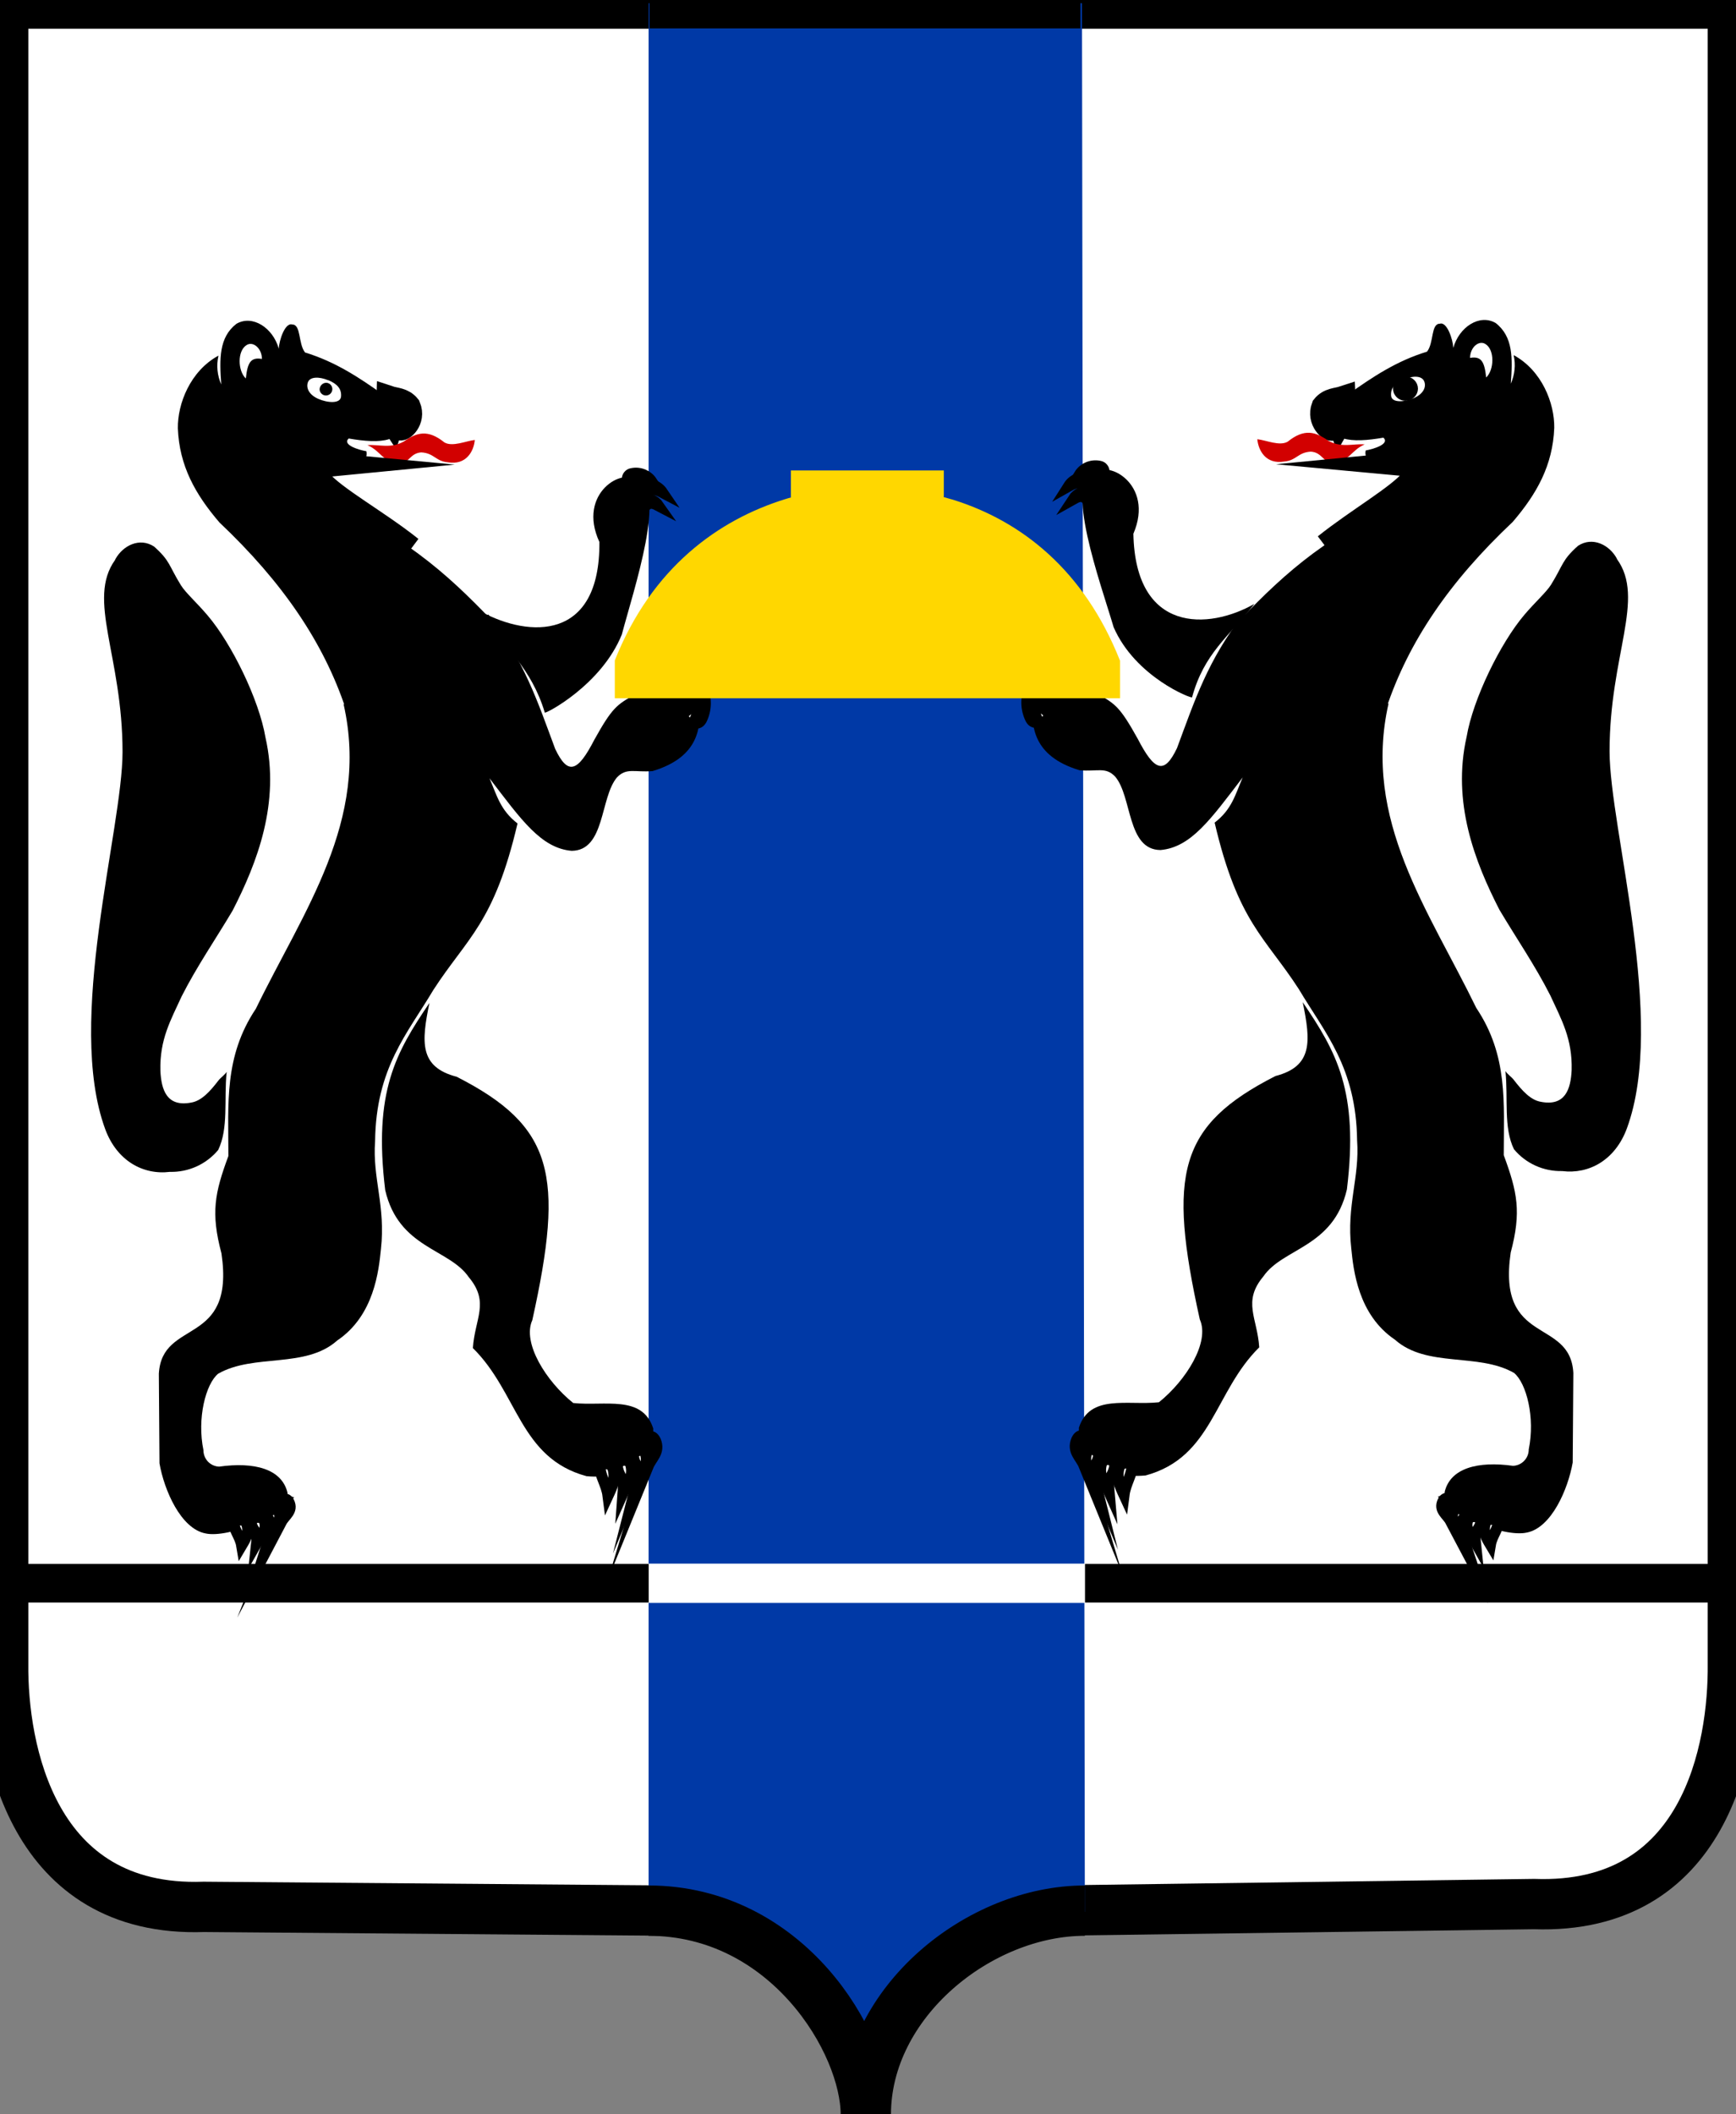 <svg width="46" height="56" viewBox="0 0 46 56" fill="none" xmlns="http://www.w3.org/2000/svg">
<rect x="0" y="0" width="46" height="56" fill="#808080" stroke="none"/>
<g clip-path="url(#clip0_7026_1644)">
<path fill-rule="evenodd" clip-rule="evenodd" d="M18.391 0.094H0.084V44.071C0.062 46.303 0.834 50.666 5.402 50.505L18.401 50.61V0.094H18.391Z" fill="white"/>
<path d="M18.391 0.094H0.084V44.071C0.062 46.303 0.834 50.666 5.402 50.505L18.401 50.61V0.094H18.391Z" stroke="black" stroke-width="1.333" stroke-miterlimit="22.93"/>
<path fill-rule="evenodd" clip-rule="evenodd" d="M27.473 0.094H45.917V44.071C45.939 46.303 45.205 50.593 40.645 50.431L27.478 50.61V0.094H27.473Z" fill="white"/>
<path d="M27.473 0.094H45.917V44.071C45.939 46.303 45.205 50.593 40.645 50.431L27.478 50.61V0.094H27.473Z" stroke="black" stroke-width="1.333" stroke-miterlimit="22.93"/>
<path fill-rule="evenodd" clip-rule="evenodd" d="M17.191 0.085H28.67L28.746 50.636C25.638 50.636 22.939 53.411 22.939 55.998C22.939 53.627 20.454 50.608 17.186 50.642V0.085H17.191Z" fill="#0039A6"/>
<path d="M17.189 41.569H0.031V42.298H17.189V41.569Z" fill="black"/>
<path d="M17.189 41.569H0.031V42.298H17.189V41.569Z" stroke="black" stroke-width="0.293" stroke-miterlimit="22.93"/>
<path d="M45.908 41.569H28.75V42.298H45.908V41.569Z" fill="black"/>
<path d="M45.908 41.569H28.75V42.298H45.908V41.569Z" stroke="black" stroke-width="0.293" stroke-miterlimit="22.93"/>
<path d="M28.75 41.414H17.189V42.455H28.75V41.414Z" fill="white"/>
<path fill-rule="evenodd" clip-rule="evenodd" d="M6.742 40.319L6.209 40.168L6.901 39.588L7.475 39.73L6.742 40.319Z" fill="#D81200"/>
<path d="M6.742 40.319L6.209 40.168L6.901 39.588L7.475 39.73L6.742 40.319Z" stroke="black" stroke-width="0.293" stroke-miterlimit="22.93"/>
<path fill-rule="evenodd" clip-rule="evenodd" d="M5.862 40.091L5.328 39.939L6.02 39.36L6.594 39.502L5.862 40.091Z" fill="#D81200"/>
<path d="M5.862 40.091L5.328 39.939L6.02 39.36L6.594 39.502L5.862 40.091Z" stroke="black" stroke-width="0.293" stroke-miterlimit="22.93"/>
<path fill-rule="evenodd" clip-rule="evenodd" d="M3.055 14.814C3.252 14.453 3.696 14.223 4.083 14.476C4.515 14.863 4.464 14.966 4.794 15.501C4.922 15.706 5.212 15.958 5.504 16.304C6.141 17.051 6.865 18.533 7.034 19.53C7.427 21.263 6.818 22.843 6.164 24.117C5.714 24.875 5.217 25.594 4.814 26.388C4.525 27.018 4.228 27.529 4.25 28.36C4.274 28.866 4.419 29.326 5.065 29.203C5.332 29.159 5.553 28.925 5.791 28.614C5.847 28.543 5.96 28.466 6.006 28.388C5.931 29.127 6.061 29.883 5.781 30.459C5.626 30.645 5.43 30.794 5.208 30.895C4.987 30.995 4.746 31.044 4.503 31.038C3.794 31.125 3.099 30.749 2.788 29.907C1.733 27.038 3.245 21.976 3.247 19.918C3.247 17.367 2.29 15.882 3.053 14.825" fill="black"/>
<path fill-rule="evenodd" clip-rule="evenodd" d="M5.787 9.429C5.731 9.682 5.757 9.946 5.863 10.183C5.814 9.508 5.799 8.936 6.265 8.576C6.693 8.328 7.234 8.684 7.387 9.236C7.397 9.005 7.556 8.533 7.745 8.595C7.981 8.595 7.899 9.101 8.083 9.336C8.888 9.581 9.519 10.002 10.154 10.453C10.424 10.661 10.642 10.706 10.679 10.991C10.748 11.724 10.093 11.761 9.239 11.614C9.057 11.783 9.514 11.919 9.707 11.951C9.723 12.013 9.716 12.079 9.687 12.135C9.658 12.192 9.609 12.236 9.55 12.259C9.119 12.326 8.681 12.341 8.246 12.303C7.909 12.329 7.813 12.929 8.435 13.216C10.61 14.079 11.83 15.176 13.032 16.432L9.163 18.781C8.576 17.019 7.492 15.424 5.815 13.838C5.172 13.089 4.752 12.335 4.713 11.346C4.703 10.694 5.041 9.827 5.787 9.42" fill="black"/>
<path fill-rule="evenodd" clip-rule="evenodd" d="M8.7 10.069C8.941 10.17 9.054 10.305 9.037 10.502C9.021 10.7 8.678 10.671 8.435 10.565C8.192 10.459 8.104 10.278 8.158 10.126C8.212 9.974 8.457 9.971 8.698 10.072" fill="white"/>
<path fill-rule="evenodd" clip-rule="evenodd" d="M8.649 10.138C8.682 10.14 8.713 10.152 8.739 10.171C8.765 10.191 8.784 10.217 8.796 10.248C8.807 10.278 8.809 10.311 8.802 10.342C8.795 10.374 8.779 10.403 8.756 10.426C8.733 10.449 8.704 10.464 8.672 10.471C8.64 10.478 8.607 10.475 8.577 10.464C8.547 10.452 8.521 10.432 8.501 10.406C8.482 10.38 8.471 10.349 8.469 10.317C8.469 10.293 8.473 10.27 8.483 10.248C8.492 10.226 8.505 10.206 8.522 10.19C8.539 10.173 8.558 10.16 8.58 10.151C8.602 10.142 8.626 10.137 8.649 10.138Z" fill="black"/>
<path fill-rule="evenodd" clip-rule="evenodd" d="M10.307 10.551C10.476 10.607 10.668 10.593 10.814 10.774C10.964 11.133 10.626 11.401 10.594 11.32C10.594 11.194 10.594 11.011 10.527 10.983C10.459 10.954 10.414 11.07 10.392 11.138C10.297 10.995 10.297 10.854 10.307 10.551Z" fill="white"/>
<path d="M10.307 10.551C10.476 10.607 10.668 10.593 10.814 10.774C10.964 11.133 10.626 11.401 10.594 11.32C10.594 11.194 10.594 11.011 10.527 10.983C10.459 10.954 10.414 11.07 10.392 11.138C10.297 10.995 10.297 10.854 10.307 10.551Z" stroke="black" stroke-width="0.667" stroke-miterlimit="22.93"/>
<path fill-rule="evenodd" clip-rule="evenodd" d="M9.738 11.79C10.049 11.766 10.341 11.89 10.697 11.696C11.034 11.459 11.33 11.358 11.777 11.719C11.993 11.842 12.341 11.68 12.581 11.653C12.554 11.952 12.355 12.328 11.865 12.244C11.544 12.217 11.502 12.001 11.163 11.982C10.869 12.001 10.84 12.263 10.594 12.281C10.125 12.241 10.108 11.952 9.736 11.79" fill="#D20000"/>
<path fill-rule="evenodd" clip-rule="evenodd" d="M7.977 12.544C8.034 12.303 8.198 12.274 8.566 12.309C8.35 12.33 8.329 12.588 8.461 12.743C8.858 13.209 10.004 13.835 10.879 14.534C10.075 13.969 9.209 13.5 8.297 13.136C8.064 12.995 7.934 12.826 7.977 12.544Z" fill="white"/>
<path d="M7.977 12.544C8.034 12.303 8.198 12.274 8.566 12.309C8.35 12.33 8.329 12.588 8.461 12.743C8.858 13.209 10.004 13.835 10.879 14.534C10.075 13.969 9.209 13.5 8.297 13.136C8.064 12.995 7.934 12.826 7.977 12.544Z" stroke="black" stroke-width="0.667" stroke-miterlimit="22.93"/>
<path fill-rule="evenodd" clip-rule="evenodd" d="M6.532 9.141C6.701 9.029 6.939 9.22 6.941 9.507C6.644 9.456 6.559 9.6 6.514 10.025C6.298 9.821 6.286 9.293 6.532 9.141Z" fill="white"/>
<path fill-rule="evenodd" clip-rule="evenodd" d="M16.835 12.752C16.56 12.355 15.277 13.042 15.883 14.356C15.903 16.996 14.011 16.876 12.773 16.213C13.39 17.198 14.075 17.677 14.436 18.874C14.448 18.914 15.937 18.146 16.477 16.805C16.783 15.649 17.728 12.829 16.835 12.755" fill="black"/>
<path fill-rule="evenodd" clip-rule="evenodd" d="M17.271 12.757C16.986 12.605 16.942 12.701 16.765 12.834C16.731 12.833 16.699 12.821 16.674 12.799C16.649 12.777 16.632 12.747 16.625 12.714C16.619 12.682 16.625 12.648 16.64 12.618C16.656 12.589 16.682 12.566 16.712 12.553C16.815 12.523 16.925 12.527 17.025 12.564C17.125 12.601 17.212 12.668 17.271 12.757Z" fill="white"/>
<path d="M17.271 12.757C16.986 12.605 16.942 12.701 16.765 12.834C16.731 12.833 16.699 12.821 16.674 12.799C16.649 12.777 16.632 12.747 16.625 12.714C16.619 12.682 16.625 12.648 16.64 12.618C16.656 12.589 16.682 12.566 16.712 12.553C16.815 12.523 16.925 12.527 17.025 12.564C17.125 12.601 17.212 12.668 17.271 12.757Z" stroke="black" stroke-width="0.293" stroke-miterlimit="22.93"/>
<path fill-rule="evenodd" clip-rule="evenodd" d="M17.557 13.046C17.271 12.895 17.227 12.991 17.05 13.124C17.016 13.125 16.982 13.114 16.955 13.093C16.928 13.072 16.909 13.042 16.902 13.009C16.895 12.976 16.899 12.941 16.915 12.91C16.93 12.88 16.956 12.856 16.988 12.842C17.092 12.81 17.204 12.813 17.306 12.85C17.409 12.887 17.496 12.956 17.557 13.046Z" fill="white"/>
<path d="M17.557 13.046C17.271 12.895 17.227 12.991 17.05 13.124C17.016 13.125 16.982 13.114 16.955 13.093C16.928 13.072 16.909 13.042 16.902 13.009C16.895 12.976 16.899 12.941 16.915 12.91C16.93 12.88 16.956 12.856 16.988 12.842C17.092 12.81 17.204 12.813 17.306 12.85C17.409 12.887 17.496 12.956 17.557 13.046Z" stroke="black" stroke-width="0.293" stroke-miterlimit="22.93"/>
<path fill-rule="evenodd" clip-rule="evenodd" d="M17.454 13.396C17.208 13.266 17.171 13.349 17.026 13.464C16.997 13.464 16.969 13.454 16.946 13.436C16.924 13.418 16.908 13.393 16.901 13.365C16.895 13.337 16.899 13.307 16.912 13.281C16.924 13.255 16.945 13.235 16.972 13.223C17.06 13.198 17.154 13.201 17.241 13.232C17.327 13.263 17.402 13.321 17.454 13.396Z" fill="white"/>
<path d="M17.454 13.396C17.208 13.266 17.171 13.349 17.026 13.464C16.997 13.464 16.969 13.454 16.946 13.436C16.924 13.418 16.908 13.393 16.901 13.365C16.895 13.337 16.899 13.307 16.912 13.281C16.924 13.255 16.945 13.235 16.972 13.223C17.06 13.198 17.154 13.201 17.241 13.232C17.327 13.263 17.402 13.321 17.454 13.396Z" stroke="black" stroke-width="0.293" stroke-miterlimit="22.93"/>
<path fill-rule="evenodd" clip-rule="evenodd" d="M10.207 31.521C9.89 28.914 10.488 27.88 11.379 26.564C11.164 27.603 11.109 28.261 12.101 28.519C14.669 29.829 14.959 31.11 14.105 34.966C13.833 35.563 14.465 36.579 15.189 37.16C16.021 37.249 17.02 36.935 17.309 37.834C17.328 38.604 16.676 39.201 15.542 39.098C13.764 38.616 13.729 36.886 12.53 35.705C12.582 34.92 12.981 34.496 12.422 33.828C11.902 33.067 10.565 33.067 10.207 31.521Z" fill="black"/>
<path fill-rule="evenodd" clip-rule="evenodd" d="M9.106 18.659L12.94 16.276C13.896 17.503 14.242 18.575 14.711 19.835C15.049 20.546 15.307 20.45 15.749 19.592C16.218 18.749 16.345 18.659 16.829 18.394H18.536C18.558 18.495 18.562 18.598 18.55 18.7C18.55 19.216 18.565 20.04 17.292 20.423C16.813 20.461 16.602 20.325 16.348 20.591C15.896 21.125 16.039 22.527 15.148 22.535C14.338 22.465 13.813 21.714 12.97 20.613C13.168 21.072 13.256 21.457 13.713 21.81C13.094 24.456 12.38 24.834 11.482 26.221C10.796 27.375 9.962 28.285 9.939 30.226C9.866 31.204 10.222 31.943 10.094 33.082C10.036 33.653 9.917 34.843 8.936 35.504C8.092 36.257 6.728 35.842 5.779 36.385C5.451 36.658 5.217 37.566 5.391 38.41C5.39 38.522 5.433 38.63 5.51 38.712C5.588 38.793 5.694 38.841 5.806 38.845C6.739 38.715 7.464 38.904 7.617 39.532C7.668 40.114 6.052 40.751 5.445 40.614C4.79 40.489 4.349 39.465 4.226 38.758C4.22 37.97 4.215 37.179 4.209 36.385C4.292 34.905 6.235 35.686 5.868 33.197C5.581 32.117 5.691 31.594 6.052 30.617C6.052 29.232 5.933 27.983 6.78 26.717C8.036 24.134 9.803 21.742 9.106 18.659Z" fill="black"/>
<path fill-rule="evenodd" clip-rule="evenodd" d="M15.915 38.856C15.993 38.738 16.084 38.74 16.221 38.829C16.339 39.147 16.221 39.376 16.111 39.614C16.071 39.302 15.868 39.037 15.915 38.856Z" fill="white"/>
<path d="M15.915 38.856C15.993 38.738 16.084 38.74 16.221 38.829C16.339 39.147 16.221 39.376 16.111 39.614C16.071 39.302 15.868 39.037 15.915 38.856Z" stroke="black" stroke-width="0.293" stroke-miterlimit="22.93"/>
<path fill-rule="evenodd" clip-rule="evenodd" d="M16.355 38.834C16.361 38.795 16.38 38.759 16.407 38.731C16.434 38.703 16.47 38.684 16.508 38.677C16.547 38.67 16.587 38.675 16.622 38.691C16.658 38.708 16.687 38.735 16.707 38.769C16.81 39.107 16.617 39.286 16.512 39.524C16.543 39.103 16.404 39.151 16.355 38.834Z" fill="white"/>
<path d="M16.355 38.834C16.361 38.795 16.38 38.759 16.407 38.731C16.434 38.703 16.47 38.684 16.508 38.677C16.547 38.67 16.587 38.675 16.622 38.691C16.658 38.708 16.687 38.735 16.707 38.769C16.81 39.107 16.617 39.286 16.512 39.524C16.543 39.103 16.404 39.151 16.355 38.834Z" stroke="black" stroke-width="0.293" stroke-miterlimit="22.93"/>
<path fill-rule="evenodd" clip-rule="evenodd" d="M16.783 38.546C16.795 38.428 17.05 38.335 17.102 38.49C17.2 38.828 16.988 38.976 16.888 39.216C16.991 38.814 16.8 38.839 16.783 38.546Z" fill="white"/>
<path d="M16.783 38.546C16.795 38.428 17.05 38.335 17.102 38.49C17.2 38.828 16.988 38.976 16.888 39.216C16.991 38.814 16.8 38.839 16.783 38.546Z" stroke="black" stroke-width="0.293" stroke-miterlimit="22.93"/>
<path fill-rule="evenodd" clip-rule="evenodd" d="M17.113 38.206C17.125 38.098 17.265 37.938 17.37 38.162C17.491 38.462 17.264 38.609 17.171 38.837C17.311 38.375 17.051 38.393 17.113 38.206Z" fill="white"/>
<path d="M17.113 38.206C17.125 38.098 17.265 37.938 17.37 38.162C17.491 38.462 17.264 38.609 17.171 38.837C17.311 38.375 17.051 38.393 17.113 38.206Z" stroke="black" stroke-width="0.293" stroke-miterlimit="22.93"/>
<path fill-rule="evenodd" clip-rule="evenodd" d="M6.211 40.333C6.23 40.311 6.252 40.294 6.278 40.281C6.303 40.268 6.331 40.26 6.359 40.258C6.387 40.256 6.415 40.26 6.442 40.269C6.469 40.278 6.494 40.292 6.515 40.311C6.632 40.56 6.515 40.743 6.404 40.93C6.363 40.685 6.168 40.478 6.211 40.333Z" fill="white"/>
<path d="M6.211 40.333C6.23 40.311 6.252 40.294 6.278 40.281C6.303 40.268 6.331 40.26 6.359 40.258C6.387 40.256 6.415 40.26 6.442 40.269C6.469 40.278 6.494 40.292 6.515 40.311C6.632 40.56 6.515 40.743 6.404 40.93C6.363 40.685 6.168 40.478 6.211 40.333Z" stroke="black" stroke-width="0.293" stroke-miterlimit="22.93"/>
<path fill-rule="evenodd" clip-rule="evenodd" d="M6.648 40.316C6.662 40.282 6.683 40.253 6.711 40.231C6.739 40.209 6.773 40.194 6.808 40.189C6.843 40.184 6.88 40.188 6.913 40.201C6.946 40.214 6.976 40.235 6.998 40.263C7.099 40.526 6.907 40.672 6.802 40.859C6.838 40.528 6.696 40.572 6.648 40.316Z" fill="white"/>
<path d="M6.648 40.316C6.662 40.282 6.683 40.253 6.711 40.231C6.739 40.209 6.773 40.194 6.808 40.189C6.843 40.184 6.88 40.188 6.913 40.201C6.946 40.214 6.976 40.235 6.998 40.263C7.099 40.526 6.907 40.672 6.802 40.859C6.838 40.528 6.696 40.572 6.648 40.316Z" stroke="black" stroke-width="0.293" stroke-miterlimit="22.93"/>
<path fill-rule="evenodd" clip-rule="evenodd" d="M7.074 40.086C7.086 39.993 7.339 39.917 7.39 40.042C7.486 40.307 7.273 40.427 7.176 40.616C7.28 40.292 7.091 40.319 7.074 40.086Z" fill="white"/>
<path d="M7.074 40.086C7.086 39.993 7.339 39.917 7.39 40.042C7.486 40.307 7.273 40.427 7.176 40.616C7.28 40.292 7.091 40.319 7.074 40.086Z" stroke="black" stroke-width="0.293" stroke-miterlimit="22.93"/>
<path fill-rule="evenodd" clip-rule="evenodd" d="M7.401 39.817C7.404 39.788 7.417 39.761 7.437 39.739C7.458 39.718 7.485 39.705 7.514 39.7C7.543 39.696 7.573 39.702 7.598 39.717C7.624 39.732 7.643 39.755 7.654 39.782C7.774 40.018 7.546 40.135 7.454 40.31C7.597 39.951 7.344 39.966 7.401 39.817Z" fill="white"/>
<path d="M7.401 39.817C7.404 39.788 7.417 39.761 7.437 39.739C7.458 39.718 7.485 39.705 7.514 39.7C7.543 39.696 7.573 39.702 7.598 39.717C7.624 39.732 7.643 39.755 7.654 39.782C7.774 40.018 7.546 40.135 7.454 40.31C7.597 39.951 7.344 39.966 7.401 39.817Z" stroke="black" stroke-width="0.293" stroke-miterlimit="22.93"/>
<path fill-rule="evenodd" clip-rule="evenodd" d="M18.589 18.197C18.634 18.653 18.521 18.678 18.327 18.872C18.29 19.11 18.476 19.252 18.584 19.066C18.652 18.932 18.688 18.783 18.689 18.632C18.69 18.482 18.656 18.332 18.589 18.197Z" fill="white"/>
<path d="M18.589 18.197C18.634 18.653 18.521 18.678 18.327 18.872C18.29 19.11 18.476 19.252 18.584 19.066C18.652 18.932 18.688 18.783 18.689 18.632C18.69 18.482 18.656 18.332 18.589 18.197Z" stroke="black" stroke-width="0.293" stroke-miterlimit="22.93"/>
<path fill-rule="evenodd" clip-rule="evenodd" d="M18.368 18.286C18.441 18.705 18.318 18.725 18.108 18.894C18.078 19.111 18.294 19.245 18.405 19.076C18.474 18.954 18.507 18.815 18.5 18.676C18.494 18.536 18.448 18.401 18.368 18.286Z" fill="white"/>
<path d="M18.368 18.286C18.441 18.705 18.318 18.725 18.108 18.894C18.078 19.111 18.294 19.245 18.405 19.076C18.474 18.954 18.507 18.815 18.5 18.676C18.494 18.536 18.448 18.401 18.368 18.286Z" stroke="black" stroke-width="0.293" stroke-miterlimit="22.93"/>
<path fill-rule="evenodd" clip-rule="evenodd" d="M39.153 40.299L39.686 40.147L38.996 39.568L38.42 39.71L39.153 40.299Z" fill="#D81200"/>
<path d="M39.153 40.299L39.686 40.147L38.996 39.568L38.42 39.71L39.153 40.299Z" stroke="black" stroke-width="0.293" stroke-miterlimit="22.93"/>
<path fill-rule="evenodd" clip-rule="evenodd" d="M40.034 40.069L40.567 39.919L39.877 39.34L39.303 39.48L40.034 40.069Z" fill="#D81200"/>
<path d="M40.034 40.069L40.567 39.919L39.877 39.34L39.303 39.48L40.034 40.069Z" stroke="black" stroke-width="0.293" stroke-miterlimit="22.93"/>
<path fill-rule="evenodd" clip-rule="evenodd" d="M42.842 14.793C42.645 14.432 42.201 14.203 41.814 14.456C41.382 14.842 41.432 14.945 41.103 15.48C40.975 15.686 40.685 15.939 40.393 16.283C39.756 17.032 39.032 18.512 38.863 19.51C38.468 21.251 39.079 22.824 39.731 24.096C40.182 24.854 40.678 25.573 41.081 26.368C41.37 26.997 41.667 27.509 41.645 28.339C41.622 28.845 41.476 29.306 40.832 29.183C40.565 29.139 40.344 28.904 40.106 28.594C40.05 28.523 39.937 28.445 39.891 28.368C39.965 29.107 39.836 29.864 40.116 30.438C40.271 30.625 40.467 30.774 40.688 30.874C40.91 30.974 41.151 31.023 41.394 31.017C42.103 31.105 42.798 30.729 43.109 29.886C44.164 27.018 42.651 21.955 42.65 19.898C42.65 17.346 43.607 15.861 42.844 14.805" fill="black"/>
<path fill-rule="evenodd" clip-rule="evenodd" d="M40.109 9.409C40.165 9.662 40.138 9.926 40.033 10.163C40.082 9.488 40.097 8.916 39.631 8.555C39.203 8.307 38.662 8.663 38.509 9.215C38.498 8.984 38.34 8.511 38.151 8.574C37.913 8.574 37.997 9.08 37.813 9.314C37.008 9.559 36.377 9.981 35.742 10.431C35.472 10.639 35.254 10.685 35.217 10.97C35.148 11.702 35.803 11.739 36.657 11.592C36.839 11.761 36.382 11.898 36.189 11.93C36.172 11.992 36.179 12.057 36.208 12.114C36.237 12.171 36.286 12.215 36.346 12.237C36.777 12.305 37.215 12.319 37.649 12.281C37.987 12.308 38.083 12.907 37.46 13.194C35.283 14.058 34.066 15.155 32.865 16.41L36.734 18.759C37.322 16.998 38.406 15.403 40.082 13.825C40.725 13.076 41.145 12.322 41.184 11.333C41.194 10.681 40.857 9.814 40.111 9.407" fill="black"/>
<path fill-rule="evenodd" clip-rule="evenodd" d="M37.199 10.048C36.957 10.149 36.844 10.284 36.861 10.482C36.878 10.679 37.221 10.65 37.464 10.544C37.707 10.438 37.801 10.257 37.739 10.102C37.676 9.947 37.44 9.947 37.199 10.048Z" fill="white"/>
<path d="M37.426 10.296C37.427 10.2 37.346 10.12 37.245 10.118C37.143 10.116 37.059 10.193 37.058 10.29C37.056 10.387 37.137 10.467 37.239 10.469C37.34 10.471 37.424 10.393 37.426 10.296Z" fill="black"/>
<path d="M37.426 10.296C37.427 10.2 37.346 10.12 37.245 10.118C37.143 10.116 37.059 10.193 37.058 10.29C37.056 10.387 37.137 10.467 37.239 10.469C37.34 10.471 37.424 10.393 37.426 10.296Z" stroke="black" stroke-width="0.293" stroke-miterlimit="22.93"/>
<path fill-rule="evenodd" clip-rule="evenodd" d="M35.588 10.558C35.419 10.613 35.227 10.6 35.081 10.78C34.945 11.138 35.282 11.41 35.307 11.327C35.307 11.201 35.307 11.018 35.375 10.99C35.443 10.961 35.488 11.077 35.51 11.145C35.593 11 35.603 10.86 35.588 10.558Z" fill="white"/>
<path d="M35.588 10.558C35.419 10.613 35.227 10.6 35.081 10.78C34.945 11.138 35.282 11.41 35.307 11.327C35.307 11.201 35.307 11.018 35.375 10.99C35.443 10.961 35.488 11.077 35.51 11.145C35.593 11 35.603 10.86 35.588 10.558Z" stroke="black" stroke-width="0.667" stroke-miterlimit="22.93"/>
<path fill-rule="evenodd" clip-rule="evenodd" d="M36.159 11.77C35.849 11.746 35.555 11.869 35.2 11.675C34.863 11.439 34.567 11.338 34.12 11.699C33.904 11.822 33.556 11.66 33.316 11.633C33.343 11.932 33.543 12.308 34.032 12.223C34.353 12.197 34.393 11.98 34.734 11.962C35.028 11.98 35.057 12.242 35.303 12.261C35.773 12.22 35.789 11.932 36.161 11.77" fill="#D20000"/>
<path fill-rule="evenodd" clip-rule="evenodd" d="M37.919 12.523C37.862 12.281 37.698 12.252 37.33 12.288C37.546 12.308 37.566 12.566 37.435 12.722C37.038 13.187 36.003 13.768 35.127 14.466C35.893 13.918 36.723 13.464 37.598 13.117C37.831 12.975 37.963 12.806 37.919 12.523Z" fill="white"/>
<path d="M37.919 12.523C37.862 12.281 37.698 12.252 37.33 12.288C37.546 12.308 37.566 12.566 37.435 12.722C37.038 13.187 36.003 13.768 35.127 14.466C35.893 13.918 36.723 13.464 37.598 13.117C37.831 12.975 37.963 12.806 37.919 12.523Z" stroke="black" stroke-width="0.667" stroke-miterlimit="22.93"/>
<path fill-rule="evenodd" clip-rule="evenodd" d="M39.362 9.113C39.193 9.002 38.955 9.193 38.953 9.479C39.25 9.429 39.335 9.574 39.38 9.998C39.596 9.793 39.608 9.265 39.362 9.113Z" fill="white"/>
<path fill-rule="evenodd" clip-rule="evenodd" d="M29.036 12.559C29.299 12.155 30.601 12.808 30.032 14.137C30.084 16.777 32.024 16.686 33.239 15.994C32.539 16.885 31.906 17.306 31.587 18.469C31.575 18.51 30.086 17.933 29.509 16.613C29.171 15.465 28.148 12.673 29.04 12.563" fill="black"/>
<path fill-rule="evenodd" clip-rule="evenodd" d="M28.6 12.576C28.881 12.417 28.927 12.512 29.106 12.64C29.14 12.641 29.174 12.629 29.201 12.607C29.227 12.586 29.246 12.555 29.252 12.522C29.259 12.488 29.253 12.453 29.237 12.423C29.22 12.393 29.194 12.369 29.162 12.357C29.057 12.328 28.946 12.334 28.844 12.373C28.743 12.413 28.657 12.484 28.6 12.576Z" fill="white"/>
<path d="M28.6 12.576C28.881 12.417 28.927 12.512 29.106 12.64C29.14 12.641 29.174 12.629 29.201 12.607C29.227 12.586 29.246 12.555 29.252 12.522C29.259 12.488 29.253 12.453 29.237 12.423C29.22 12.393 29.194 12.369 29.162 12.357C29.057 12.328 28.946 12.334 28.844 12.373C28.743 12.413 28.657 12.484 28.6 12.576Z" stroke="black" stroke-width="0.293" stroke-miterlimit="22.93"/>
<path fill-rule="evenodd" clip-rule="evenodd" d="M28.316 12.876C28.598 12.717 28.644 12.812 28.823 12.94C28.856 12.938 28.888 12.925 28.913 12.902C28.938 12.88 28.954 12.849 28.959 12.816C28.964 12.783 28.958 12.749 28.941 12.72C28.924 12.691 28.898 12.669 28.867 12.657C28.764 12.631 28.655 12.638 28.556 12.678C28.457 12.717 28.373 12.786 28.316 12.876Z" fill="white"/>
<path d="M28.316 12.876C28.598 12.717 28.644 12.812 28.823 12.94C28.856 12.938 28.888 12.925 28.913 12.902C28.938 12.88 28.954 12.849 28.959 12.816C28.964 12.783 28.958 12.749 28.941 12.72C28.924 12.691 28.898 12.669 28.867 12.657C28.764 12.631 28.655 12.638 28.556 12.678C28.457 12.717 28.373 12.786 28.316 12.876Z" stroke="black" stroke-width="0.293" stroke-miterlimit="22.93"/>
<path fill-rule="evenodd" clip-rule="evenodd" d="M28.436 13.221C28.679 13.084 28.718 13.165 28.866 13.277C28.895 13.276 28.923 13.266 28.945 13.247C28.967 13.229 28.983 13.203 28.988 13.174C28.994 13.146 28.989 13.116 28.976 13.091C28.962 13.065 28.94 13.045 28.913 13.034C28.824 13.011 28.73 13.018 28.645 13.051C28.559 13.085 28.486 13.144 28.436 13.221Z" fill="white"/>
<path d="M28.436 13.221C28.679 13.084 28.718 13.165 28.866 13.277C28.895 13.276 28.923 13.266 28.945 13.247C28.967 13.229 28.983 13.203 28.988 13.174C28.994 13.146 28.989 13.116 28.976 13.091C28.962 13.065 28.94 13.045 28.913 13.034C28.824 13.011 28.73 13.018 28.645 13.051C28.559 13.085 28.486 13.144 28.436 13.221Z" stroke="black" stroke-width="0.293" stroke-miterlimit="22.93"/>
<path fill-rule="evenodd" clip-rule="evenodd" d="M35.69 31.502C36.008 28.895 35.41 27.86 34.519 26.544C34.733 27.584 34.789 28.242 33.796 28.5C31.229 29.809 30.938 31.09 31.792 34.946C32.064 35.544 31.433 36.559 30.709 37.14C29.876 37.229 28.877 36.916 28.588 37.815C28.57 38.584 29.221 39.182 30.356 39.079C32.133 38.596 32.169 36.867 33.367 35.685C33.315 34.901 32.917 34.477 33.475 33.809C33.995 33.048 35.332 33.048 35.69 31.502Z" fill="black"/>
<path fill-rule="evenodd" clip-rule="evenodd" d="M36.791 18.639L32.958 16.255C32.003 17.482 31.657 18.553 31.188 19.814C30.85 20.524 30.592 20.427 30.149 19.571C29.68 18.727 29.553 18.638 29.069 18.373H27.362C27.341 18.473 27.336 18.576 27.349 18.678C27.349 19.195 27.334 20.018 28.606 20.401C29.086 20.442 29.297 20.303 29.55 20.57C30.003 21.103 29.859 22.506 30.75 22.514C31.561 22.443 32.086 21.692 32.928 20.592C32.73 21.051 32.643 21.436 32.185 21.788C32.805 24.434 33.519 24.812 34.417 26.2C35.102 27.354 35.936 28.263 35.96 30.204C36.032 31.183 35.676 31.922 35.805 33.061C35.862 33.631 35.982 34.821 36.963 35.483C37.807 36.235 39.171 35.82 40.12 36.364C40.447 36.637 40.682 37.545 40.508 38.389C40.509 38.501 40.466 38.609 40.388 38.69C40.311 38.772 40.205 38.819 40.093 38.824C39.159 38.694 38.435 38.883 38.281 39.511C38.23 40.093 39.846 40.729 40.454 40.592C41.109 40.468 41.549 39.443 41.673 38.736C41.678 37.949 41.684 37.158 41.69 36.364C41.607 34.883 39.664 35.665 40.03 33.176C40.317 32.096 40.207 31.574 39.846 30.596C39.846 29.21 39.966 27.961 39.118 26.696C37.862 24.112 36.095 21.721 36.792 18.638" fill="black"/>
<path fill-rule="evenodd" clip-rule="evenodd" d="M29.98 38.836C29.902 38.718 29.811 38.719 29.674 38.809C29.556 39.126 29.674 39.355 29.784 39.593C29.824 39.28 30.022 39.016 29.98 38.836Z" fill="white"/>
<path d="M29.98 38.836C29.902 38.718 29.811 38.719 29.674 38.809C29.556 39.126 29.674 39.355 29.784 39.593C29.824 39.28 30.022 39.016 29.98 38.836Z" stroke="black" stroke-width="0.293" stroke-miterlimit="22.93"/>
<path fill-rule="evenodd" clip-rule="evenodd" d="M29.543 38.814C29.537 38.775 29.519 38.739 29.491 38.711C29.464 38.683 29.428 38.664 29.39 38.657C29.351 38.65 29.311 38.655 29.276 38.672C29.24 38.689 29.211 38.716 29.192 38.75C29.088 39.087 29.281 39.266 29.386 39.504C29.349 39.082 29.49 39.138 29.543 38.814Z" fill="white"/>
<path d="M29.543 38.814C29.537 38.775 29.519 38.739 29.491 38.711C29.464 38.683 29.428 38.664 29.39 38.657C29.351 38.65 29.311 38.655 29.276 38.672C29.24 38.689 29.211 38.716 29.192 38.75C29.088 39.087 29.281 39.266 29.386 39.504C29.349 39.082 29.49 39.138 29.543 38.814Z" stroke="black" stroke-width="0.293" stroke-miterlimit="22.93"/>
<path fill-rule="evenodd" clip-rule="evenodd" d="M29.112 38.525C29.1 38.407 28.845 38.314 28.793 38.469C28.695 38.807 28.907 38.956 29.007 39.195C28.904 38.785 29.097 38.814 29.112 38.525Z" fill="white"/>
<path d="M29.112 38.525C29.1 38.407 28.845 38.314 28.793 38.469C28.695 38.807 28.907 38.956 29.007 39.195C28.904 38.785 29.097 38.814 29.112 38.525Z" stroke="black" stroke-width="0.293" stroke-miterlimit="22.93"/>
<path fill-rule="evenodd" clip-rule="evenodd" d="M28.784 38.184C28.772 38.077 28.632 37.916 28.527 38.141C28.405 38.441 28.633 38.588 28.726 38.816C28.588 38.355 28.843 38.373 28.784 38.184Z" fill="white"/>
<path d="M28.784 38.184C28.772 38.077 28.632 37.916 28.527 38.141C28.405 38.441 28.633 38.588 28.726 38.816C28.588 38.355 28.843 38.373 28.784 38.184Z" stroke="black" stroke-width="0.293" stroke-miterlimit="22.93"/>
<path fill-rule="evenodd" clip-rule="evenodd" d="M39.684 40.314C39.666 40.293 39.643 40.275 39.618 40.262C39.593 40.249 39.565 40.242 39.537 40.24C39.509 40.238 39.48 40.241 39.453 40.25C39.427 40.259 39.402 40.274 39.38 40.292C39.264 40.542 39.38 40.724 39.492 40.911C39.532 40.67 39.727 40.458 39.684 40.314Z" fill="white"/>
<path d="M39.684 40.314C39.666 40.293 39.643 40.275 39.618 40.262C39.593 40.249 39.565 40.242 39.537 40.24C39.509 40.238 39.48 40.241 39.453 40.25C39.427 40.259 39.402 40.274 39.38 40.292C39.264 40.542 39.38 40.724 39.492 40.911C39.532 40.67 39.727 40.458 39.684 40.314Z" stroke="black" stroke-width="0.293" stroke-miterlimit="22.93"/>
<path fill-rule="evenodd" clip-rule="evenodd" d="M39.247 40.295C39.234 40.262 39.212 40.233 39.184 40.21C39.156 40.188 39.123 40.174 39.087 40.168C39.052 40.163 39.016 40.167 38.983 40.18C38.949 40.193 38.92 40.215 38.898 40.243C38.796 40.506 38.989 40.651 39.093 40.838C39.058 40.501 39.2 40.551 39.247 40.295Z" fill="white"/>
<path d="M39.247 40.295C39.234 40.262 39.212 40.233 39.184 40.21C39.156 40.188 39.123 40.174 39.087 40.168C39.052 40.163 39.016 40.167 38.983 40.18C38.949 40.193 38.92 40.215 38.898 40.243C38.796 40.506 38.989 40.651 39.093 40.838C39.058 40.501 39.2 40.551 39.247 40.295Z" stroke="black" stroke-width="0.293" stroke-miterlimit="22.93"/>
<path fill-rule="evenodd" clip-rule="evenodd" d="M38.826 40.065C38.815 39.973 38.561 39.897 38.511 40.022C38.414 40.286 38.627 40.406 38.725 40.595C38.617 40.27 38.808 40.297 38.826 40.065Z" fill="white"/>
<path d="M38.826 40.065C38.815 39.973 38.561 39.897 38.511 40.022C38.414 40.286 38.627 40.406 38.725 40.595C38.617 40.27 38.808 40.297 38.826 40.065Z" stroke="black" stroke-width="0.293" stroke-miterlimit="22.93"/>
<path fill-rule="evenodd" clip-rule="evenodd" d="M38.49 39.796C38.487 39.767 38.475 39.739 38.454 39.718C38.434 39.697 38.407 39.683 38.378 39.679C38.349 39.675 38.319 39.681 38.293 39.696C38.268 39.71 38.248 39.733 38.237 39.76C38.117 39.997 38.345 40.113 38.438 40.289C38.301 39.929 38.554 39.946 38.49 39.796Z" fill="white"/>
<path d="M38.49 39.796C38.487 39.767 38.475 39.739 38.454 39.718C38.434 39.697 38.407 39.683 38.378 39.679C38.349 39.675 38.319 39.681 38.293 39.696C38.268 39.71 38.248 39.733 38.237 39.76C38.117 39.997 38.345 40.113 38.438 40.289C38.301 39.929 38.554 39.946 38.49 39.796Z" stroke="black" stroke-width="0.293" stroke-miterlimit="22.93"/>
<path fill-rule="evenodd" clip-rule="evenodd" d="M27.309 18.177C27.264 18.632 27.377 18.658 27.571 18.852C27.608 19.09 27.422 19.232 27.314 19.046C27.246 18.911 27.21 18.763 27.209 18.612C27.208 18.461 27.242 18.312 27.309 18.177Z" fill="white"/>
<path d="M27.309 18.177C27.264 18.632 27.377 18.658 27.571 18.852C27.608 19.09 27.422 19.232 27.314 19.046C27.246 18.911 27.21 18.763 27.209 18.612C27.208 18.461 27.242 18.312 27.309 18.177Z" stroke="black" stroke-width="0.293" stroke-miterlimit="22.93"/>
<path fill-rule="evenodd" clip-rule="evenodd" d="M27.527 18.267C27.455 18.685 27.578 18.705 27.787 18.874C27.818 19.092 27.602 19.225 27.49 19.056C27.422 18.934 27.389 18.796 27.395 18.656C27.402 18.517 27.448 18.381 27.527 18.267Z" fill="white"/>
<path d="M27.527 18.267C27.455 18.685 27.578 18.705 27.787 18.874C27.818 19.092 27.602 19.225 27.49 19.056C27.422 18.934 27.389 18.796 27.395 18.656C27.402 18.517 27.448 18.381 27.527 18.267Z" stroke="black" stroke-width="0.293" stroke-miterlimit="22.93"/>
<path fill-rule="evenodd" clip-rule="evenodd" d="M16.291 18.494H29.678V17.515C29.679 17.51 29.679 17.505 29.678 17.5C28.721 15.083 27.049 13.797 25.253 13.236C25.221 13.225 25.061 13.185 25.009 13.166C24.997 13.166 25.009 13.143 25.009 13.136V12.461H20.957V13.178C20.94 13.178 20.827 13.214 20.81 13.219C19.049 13.764 17.275 15.019 16.291 17.491V18.492" fill="#FFD700"/>
<path d="M17.182 50.605C20.85 50.605 22.942 54.089 22.942 56.005C22.942 53.028 25.946 50.605 28.745 50.605" stroke="black" stroke-width="1.333" stroke-miterlimit="22.93"/>
<path d="M17.209 0.085H28.629" stroke="black" stroke-width="1.333" stroke-miterlimit="22.93"/>
</g>
<defs>
<clipPath id="clip0_7026_1644">
<rect width="46" height="56" fill="white"/>
</clipPath>
</defs>
</svg>
